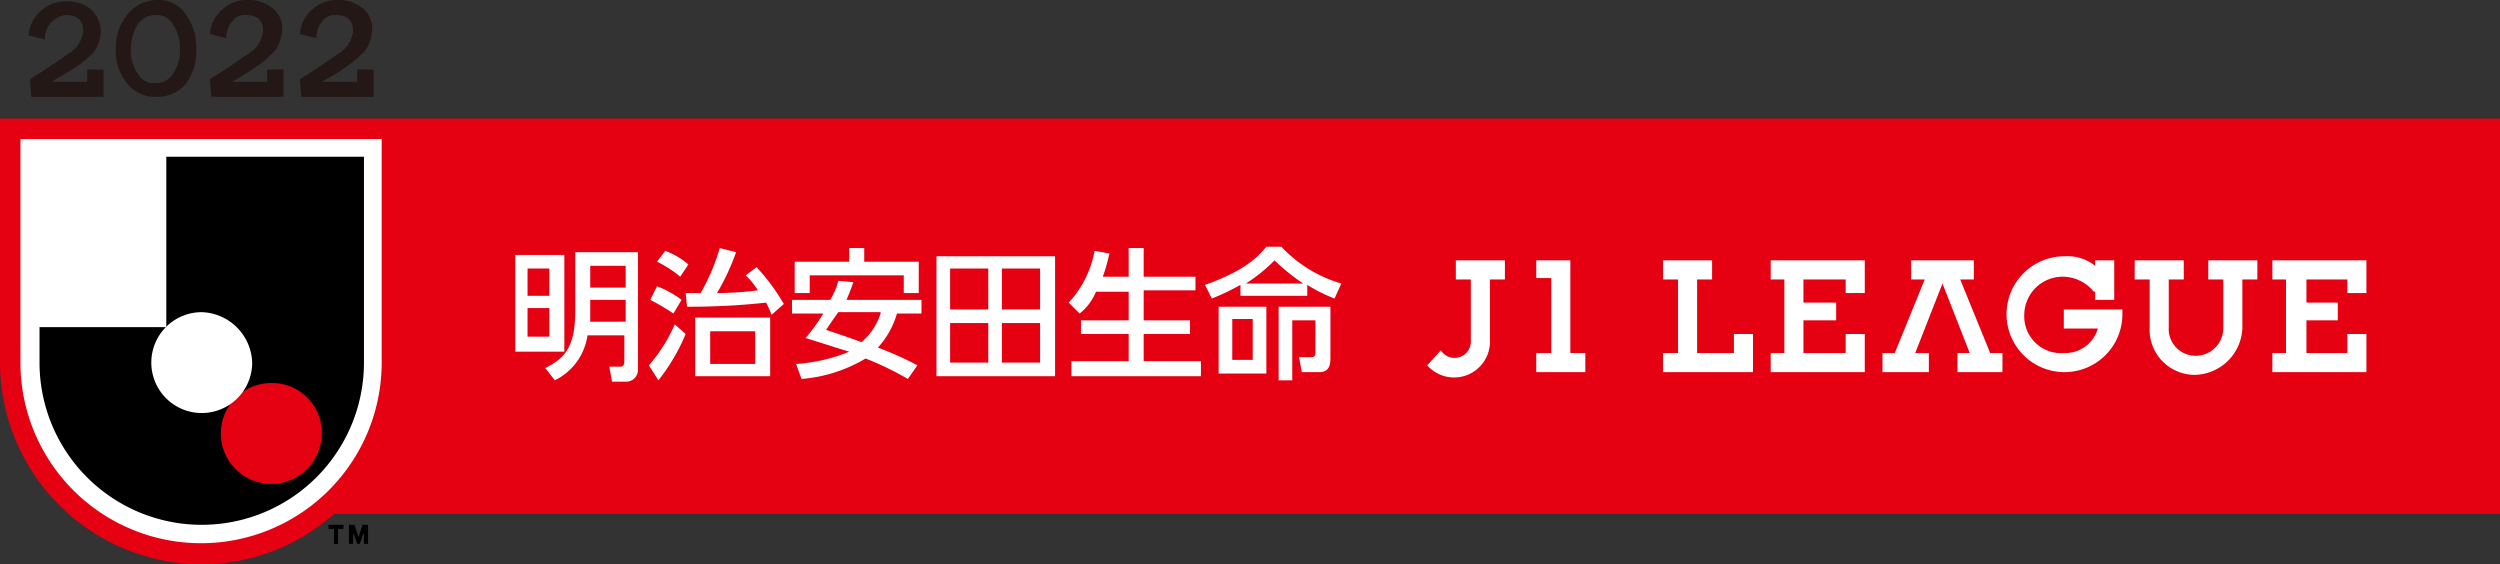 <svg xmlns="http://www.w3.org/2000/svg" width="183.4" height="41.4" viewBox="0 0 183.4 41.4">
  <rect x="0" y="0" width="183.4" height="41.4" fill="#333333" stroke="none"/>
  <g id="artwork02" transform="translate(-0.6 -0.5)">
    <g id="グループ_23" data-name="グループ 23">
      <path id="パス_21" data-name="パス 21" d="M.6,9.2V27.1A14.831,14.831,0,0,0,15.4,41.9a14.612,14.612,0,0,0,9.7-3.7H184V9.2H.6Z" fill="#e50012"/>
      <g id="グループ_13" data-name="グループ 13">
        <path id="パス_22" data-name="パス 22" d="M27,40.4l.2-.6.1-.2v.8h.3V39h-.4l-.3.9-.3-.9h-.4v1.4h.3v-.8l.1.2.2.6Z"/>
        <path id="パス_23" data-name="パス 23" d="M25.8,39v.3h-.4v1.1h-.3V39.3h-.4V39h1.1"/>
      </g>
      <g id="グループ_14" data-name="グループ 14">
        <path id="パス_24" data-name="パス 24" d="M28.6,27.1a13.25,13.25,0,1,1-26.5,0V10.7H28.6Z" fill="#fff"/>
      </g>
      <g id="グループ_16" data-name="グループ 16">
        <path id="パス_25" data-name="パス 25" d="M12.8,12V24.5H3.5v2.6a11.9,11.9,0,0,0,23.8,0V12Z"/>
        <path id="パス_26" data-name="パス 26" d="M20.5,28.6a3.7,3.7,0,1,0,3.7,3.7A3.63,3.63,0,0,0,20.5,28.6Z" fill="#e50012"/>
        <g id="グループ_15" data-name="グループ 15">
          <path id="パス_27" data-name="パス 27" d="M15.4,23.4a3.7,3.7,0,1,0,3.7,3.7A3.826,3.826,0,0,0,15.4,23.4Z" fill="#fff"/>
        </g>
      </g>
      <path id="パス_28" data-name="パス 28" d="M40.9,20.2v2H39.3v-2Zm-2.5-1v7.1H42V19.2Zm2.5,3.9v2.1H39.3V23.1ZM42.8,19v4.3c0,2.7-.8,3.5-2.2,4.2l.7.9a4.355,4.355,0,0,0,2.4-3.3h2.7V27c0,.3-.1.4-.3.4h-.8l.2,1.1h1a.863.863,0,0,0,.9-.9V19Zm3.7,1v1.6H43.9V20Zm0,2.5v1.6H43.9V22.5ZM56,24.8v2.4H52.7V24.8Zm-4.4-1v4.3h5.5V23.8ZM50.9,22l.1,1a50.927,50.927,0,0,0,5.8-.3,6.315,6.315,0,0,1,.4.9l.9-.8a14.559,14.559,0,0,0-2-2.7l-.8.6a5.305,5.305,0,0,1,.9,1.1,25.055,25.055,0,0,1-3,.2,17.137,17.137,0,0,0,1.4-3l-1.2-.3A14.891,14.891,0,0,1,52,22Zm-2.1-2.3a8.157,8.157,0,0,1,1.7,1.1l.6-.9a5.544,5.544,0,0,0-1.7-1Zm-.5,2.8a15.054,15.054,0,0,1,1.7,1l.6-1a7.2,7.2,0,0,0-1.8-1Zm1.8,1.8a11.456,11.456,0,0,1-1.9,3l.7,1.1a14.115,14.115,0,0,0,2-3.4Zm15.1-.8a4.622,4.622,0,0,1-1.4,2.1c-.8-.3-1.7-.6-2.6-.9.2-.3.4-.6.9-1.3h3.1Zm-3.1-2.4a4.755,4.755,0,0,1-.6,1.4H58.7v1H61a14.465,14.465,0,0,1-1.3,1.8c1.3.4,2.2.7,3.2,1a12.42,12.42,0,0,1-3.9.9l.4,1.1a10.843,10.843,0,0,0,4.7-1.5,22.533,22.533,0,0,1,3.1,1.5l.7-1A23.426,23.426,0,0,0,65,26a6.21,6.21,0,0,0,1.4-2.5h1.8v-1H62.7c.3-.7.4-1,.5-1.3Zm-3.2.9H60V20.7h6.9V22H68V19.7H64v-1H62.9v1h-4Zm14.2-1.8v3H70.3v-3Zm-3.8,7.9H78V19.3H69.3Zm3.8-3.9v2.9H70.3V24.2Zm3.8-4v3H74.1v-3Zm0,4v2.9H74.1V24.2ZM81,21.9a3.9,3.9,0,0,1-1.2,1.6l-.8-.8a7.571,7.571,0,0,0,1.9-3.8l1.1.2c-.1.3-.2.9-.5,1.7h1.9V18.7h1.1v2.1h3.8v1H84.5V24h3.4v1H84.5v2h4.2v1.1H79.2V27h4.2V25H79.9V24h3.5V21.9Zm11.5,2v3H91v-3ZM90,23v4.9h3.5V23Zm1.7-.8h4.8v-.8a11.443,11.443,0,0,0,2,1l.5-1.1a9.778,9.778,0,0,1-4.4-2.7H93.5c-.5.6-1.4,1.7-4.5,2.8l.5,1a17.8,17.8,0,0,0,2.1-1v.8Zm.3-.9h0a11.933,11.933,0,0,0,2.1-1.7,15.009,15.009,0,0,0,2.1,1.7H92ZM94.4,23v5.4h1V24h1.7v2.4a.265.265,0,0,1-.3.3h-.9l.2,1.1h1.3c.8,0,.8-.7.8-1.1V23Z" fill="#fff"/>
      <g id="グループ_22" data-name="グループ 22">
        <g id="グループ_21" data-name="グループ 21">
          <g id="グループ_19" data-name="グループ 19">
            <g id="グループ_18" data-name="グループ 18">
              <g id="グループ_17" data-name="グループ 17">
                <path id="パス_29" data-name="パス 29" d="M106.3,26.2l-1,1.1a2.631,2.631,0,0,0,4.6-1.9V21H111V19.6h-3.6V21h1.1v4.5A1.193,1.193,0,0,1,106.3,26.2Z" fill="#fff"/>
              </g>
            </g>
          </g>
          <g id="グループ_20" data-name="グループ 20">
            <path id="パス_30" data-name="パス 30" d="M132.9,24v2.4H136V25h1.4v2.8h-6.9V26.4h1V21h-1V19.6h6.9V22H136V21h-3.1v1.7h2.4V24Z" fill="#fff"/>
            <path id="パス_31" data-name="パス 31" d="M154.2,21.9a2.951,2.951,0,0,0-2.2-1.1,2.818,2.818,0,0,0-2.9,2.8,2.7,2.7,0,0,0,2.9,2.8,2.5,2.5,0,0,0,2.5-1.8H152V23.2h4.3v.3a4.25,4.25,0,1,1-4.2-4.2,3.232,3.232,0,0,1,2.2.7v-.4h1.4v2.9h-1.4v-.6Z" fill="#fff"/>
            <path id="パス_32" data-name="パス 32" d="M145.4,19.6V21h-1l2.2,5.4h.9v1.4h-3.3V26.4h.9l-2-5.1-2,5.1h1v1.4h-3.4V26.4h.9l2.2-5.4h-1V19.6Z" fill="#fff"/>
            <path id="パス_33" data-name="パス 33" d="M161.6,28a3.315,3.315,0,0,1-3.3-3.5V21h-1.1V19.6h3.6V21h-1.1v3.5a1.97,1.97,0,0,0,2,2.1,2.03,2.03,0,0,0,2-2.1V21h-1.1V19.6h3.6V21h-1.1v3.6A3.572,3.572,0,0,1,161.6,28Z" fill="#fff"/>
            <path id="パス_34" data-name="パス 34" d="M169.8,24v2.4h3V25h1.4v2.8h-6.9V26.4h1V21h-1V19.6h6.9V22h-1.4V21h-3v1.7h2.3V24Z" fill="#fff"/>
            <path id="パス_35" data-name="パス 35" d="M126.2,19.6h-3.6V21h1.1v5.4h-1.1v1.4h6.6V25h-1.4v1.4h-2.7V21h1.1Z" fill="#fff"/>
          </g>
        </g>
        <path id="パス_36" data-name="パス 36" d="M113.3,19.6v1.3h1.1v5.5h-1.1v1.4h3.6V26.4h-1.1V19.6Z" fill="#fff"/>
      </g>
    </g>
    <g id="グループ_24" data-name="グループ 24">
      <path id="パス_37" data-name="パス 37" d="M8.2,7.6H2.9L2.8,6.3c1.5-.9,2.4-1.6,2.9-1.9a2.231,2.231,0,0,0,1-1.6c0-.8-.4-1.2-1.3-1.2a1.905,1.905,0,0,0-1,.5,1.728,1.728,0,0,0-.5,1.3L2.7,3.1a2.606,2.606,0,0,1,.9-1.8A2.64,2.64,0,0,1,5.5.6a2.792,2.792,0,0,1,1.8.6A2.36,2.36,0,0,1,8,2.8a2.976,2.976,0,0,1-.5,1.5A8.116,8.116,0,0,1,6.2,5.4c-.6.4-1.2.7-1.8,1.1H7V5.6H8.2Z" fill="#231815"/>
      <path id="パス_38" data-name="パス 38" d="M15,4.1a4.033,4.033,0,0,1-.8,2.6,2.723,2.723,0,0,1-2.1.9A2.583,2.583,0,0,1,10,6.7a3.573,3.573,0,0,1-.9-2.6A3.739,3.739,0,0,1,10,1.5a2.814,2.814,0,0,1,2.1-1,2.393,2.393,0,0,1,2.1,1A4.237,4.237,0,0,1,15,4.1Zm-1.2,0a3.2,3.2,0,0,0-.5-1.8A1.357,1.357,0,0,0,12,1.6a1.574,1.574,0,0,0-1.3.7,3.453,3.453,0,0,0-.5,1.8,2.969,2.969,0,0,0,.5,1.8,1.357,1.357,0,0,0,1.3.7,1.457,1.457,0,0,0,1.3-.7A2.969,2.969,0,0,0,13.8,4.1Z" fill="#231815"/>
      <path id="パス_39" data-name="パス 39" d="M21.4,7.6H16.1L16,6.3c1.5-.9,2.4-1.6,2.9-1.9a2.231,2.231,0,0,0,1-1.6c0-.8-.4-1.2-1.3-1.2a1.086,1.086,0,0,0-.9.4,1.9,1.9,0,0,0-.5,1.3L16,3a2.606,2.606,0,0,1,.9-1.8A2.64,2.64,0,0,1,18.8.5a2.792,2.792,0,0,1,1.8.6,1.865,1.865,0,0,1,.7,1.6,2.976,2.976,0,0,1-.5,1.5,8.7,8.7,0,0,1-1.4,1.2,17.394,17.394,0,0,1-1.8,1.1h2.6V5.6h1.2v2Z" fill="#231815"/>
      <path id="パス_40" data-name="パス 40" d="M28,7.6H22.7l-.1-1.3c1.5-.9,2.4-1.6,2.9-1.9a2.231,2.231,0,0,0,1-1.6c0-.8-.4-1.2-1.3-1.2a1.086,1.086,0,0,0-.9.4,1.9,1.9,0,0,0-.5,1.3L22.6,3a2.606,2.606,0,0,1,.9-1.8A2.64,2.64,0,0,1,25.4.5a2.792,2.792,0,0,1,1.8.6,1.865,1.865,0,0,1,.7,1.6,2.976,2.976,0,0,1-.5,1.5A8.7,8.7,0,0,1,26,5.4a17.394,17.394,0,0,1-1.8,1.1h2.6V5.6H28Z" fill="#231815"/>
    </g>
  </g>
</svg>
